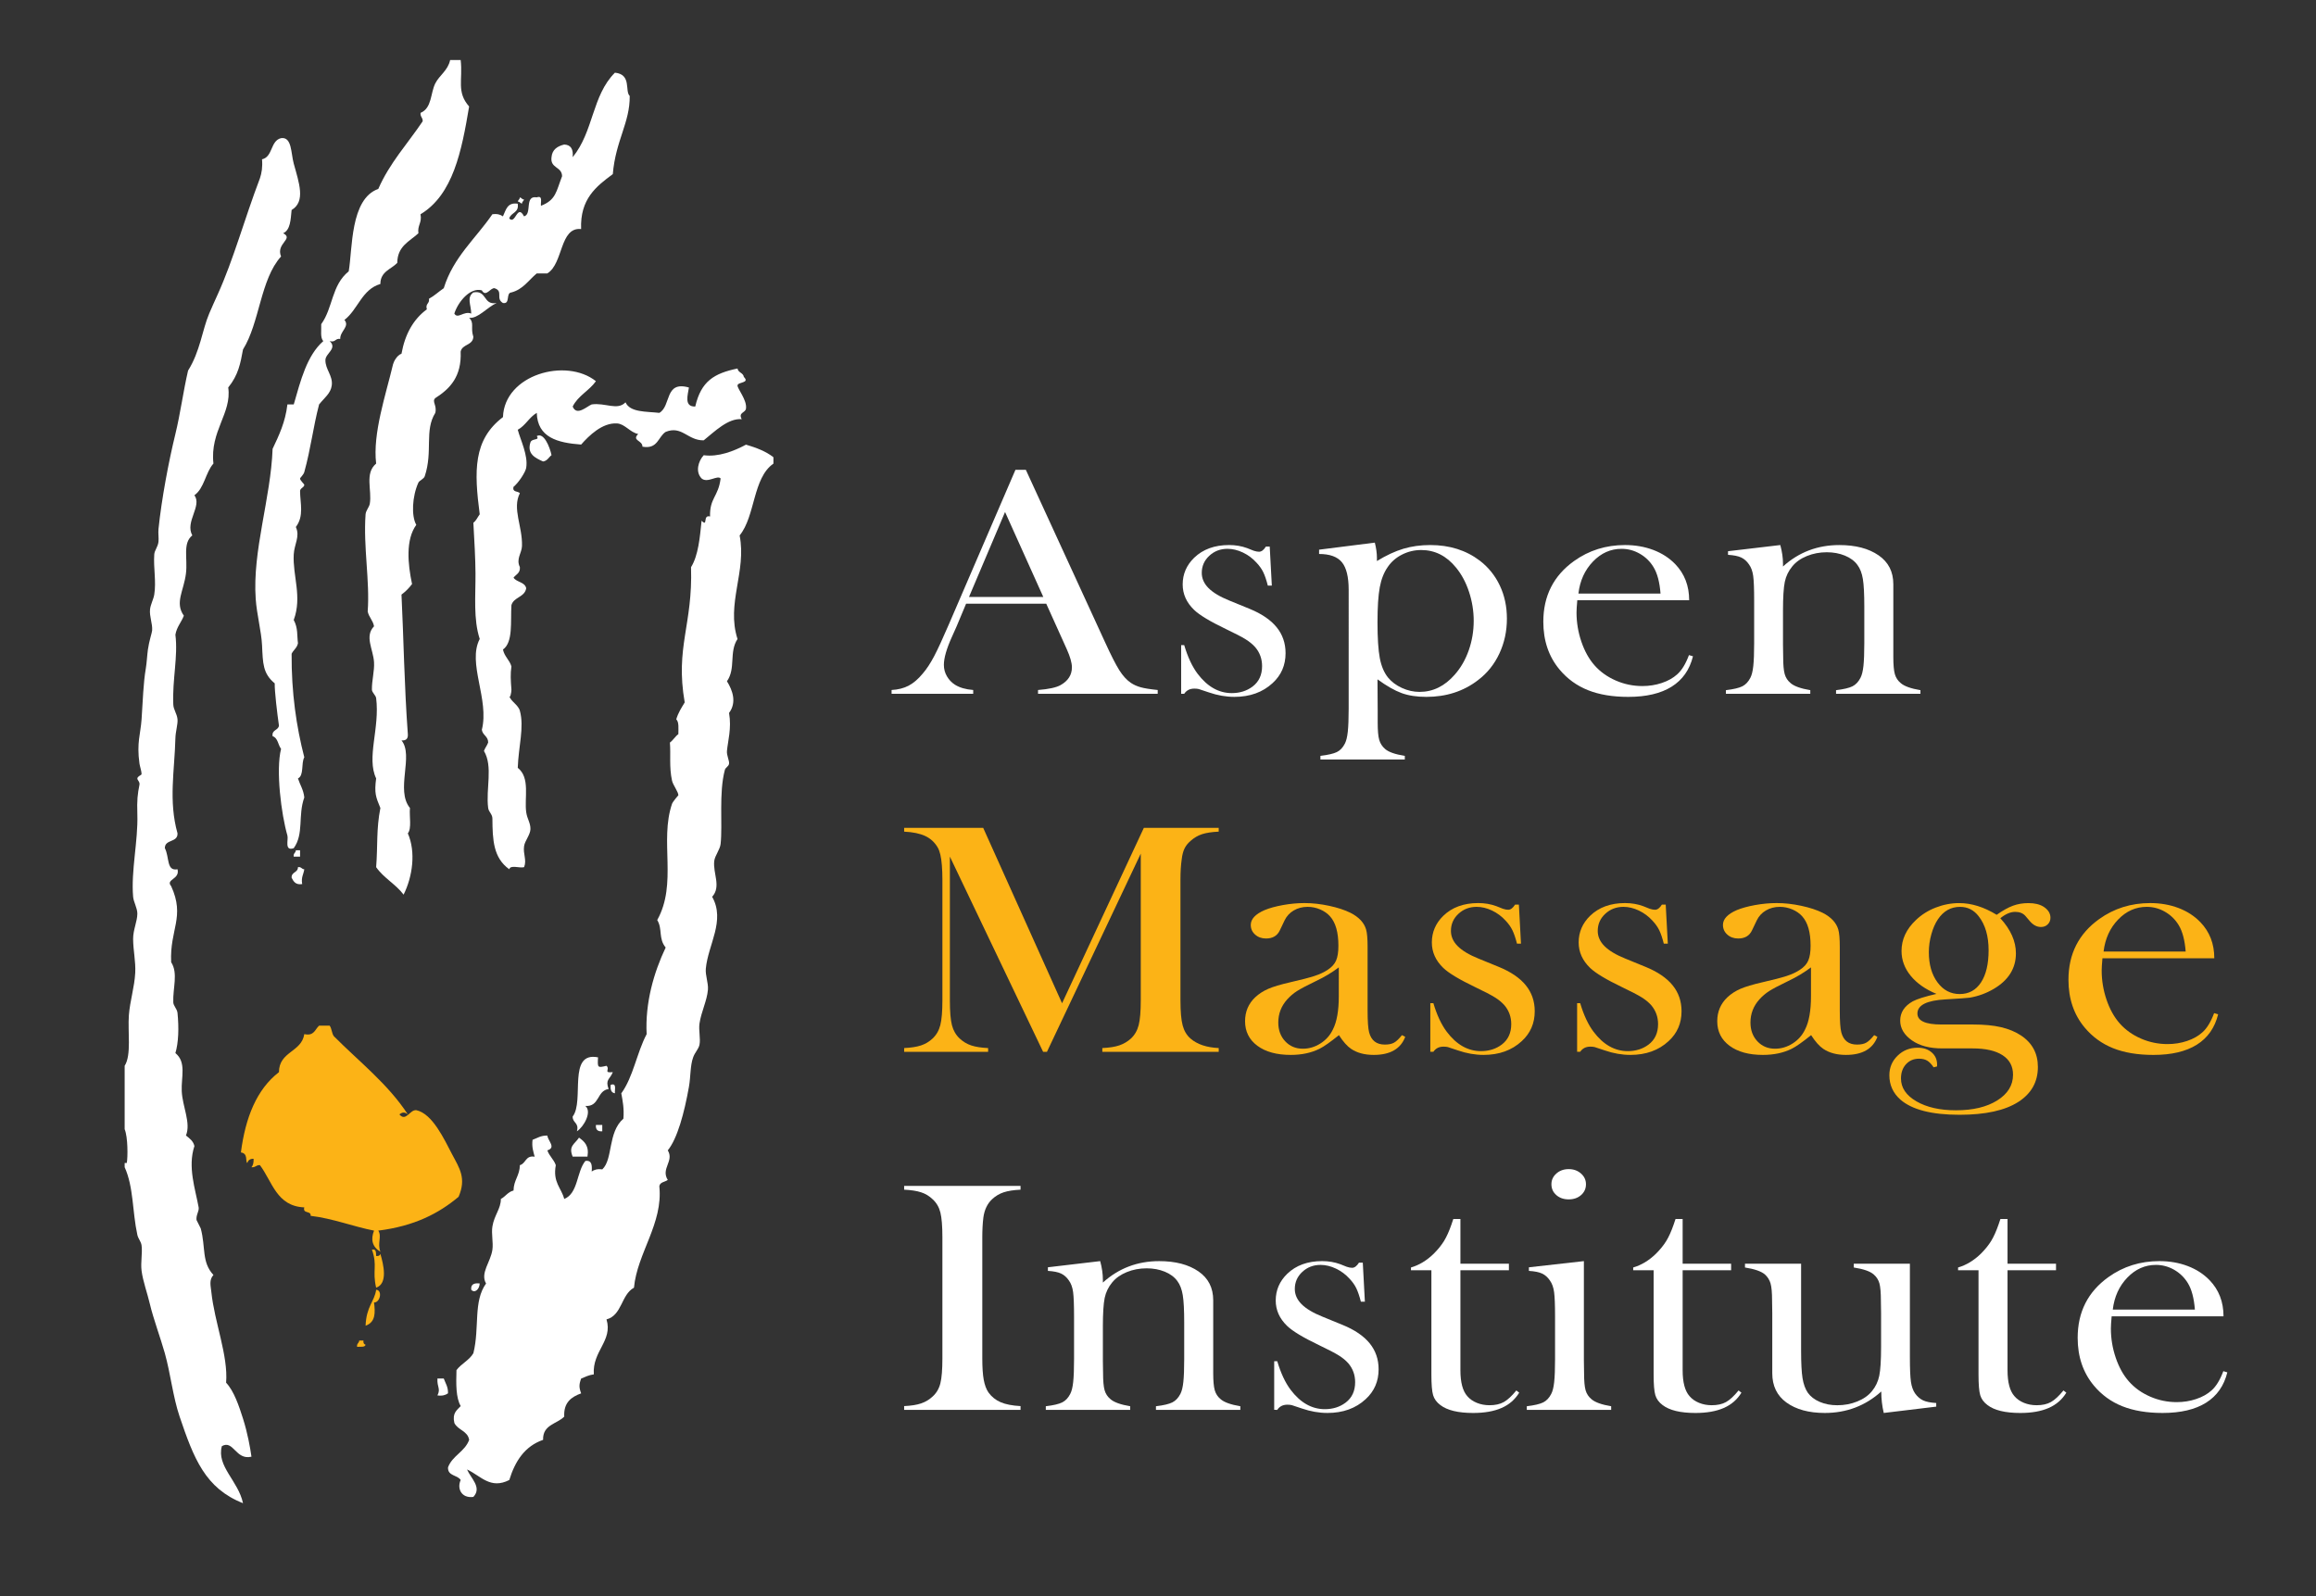 <?xml version="1.0" encoding="utf-8"?>
<!-- Generator: Adobe Illustrator 16.0.4, SVG Export Plug-In . SVG Version: 6.00 Build 0)  -->
<!DOCTYPE svg PUBLIC "-//W3C//DTD SVG 1.1//EN" "http://www.w3.org/Graphics/SVG/1.1/DTD/svg11.dtd">
<svg version="1.1" id="Layer_1" xmlns="http://www.w3.org/2000/svg" xmlns:xlink="http://www.w3.org/1999/xlink" x="0px" y="0px"
	 width="235px" height="162px" viewBox="24.071 25.643 235 162" enable-background="new 24.071 25.643 235 162"
	 xml:space="preserve">
<rect x="24.071" y="25.643" width="235" height="162" fill="#333333" stroke="none"/>
<g id="BKGD">
</g>
<g>
	<g id="TEXT_Outlines">
		<g>
			<path fill="#FCB316" d="M147.731,110.037c-0.703,0.034-1.267,0.12-1.691,0.258c-0.425,0.139-0.816,0.369-1.173,0.691
				c-0.272,0.234-0.476,0.492-0.61,0.774c-0.136,0.283-0.229,0.641-0.278,1.075c-0.086,0.577-0.129,1.259-0.129,2.047v12.271
				c0,1.145,0.074,1.994,0.223,2.548c0.147,0.555,0.412,1,0.795,1.333c0.677,0.587,1.632,0.91,2.864,0.965v0.382h-11.81V132
				c0.714-0.033,1.29-0.125,1.728-0.274c0.438-0.151,0.829-0.38,1.173-0.691c0.382-0.356,0.644-0.808,0.786-1.357
				c0.142-0.549,0.213-1.391,0.213-2.522v-14.887l-9.519,20.114h-0.388l-9.462-19.813v14.585c0,1.145,0.07,1.988,0.212,2.531
				c0.142,0.543,0.404,0.993,0.786,1.349c0.345,0.321,0.736,0.555,1.174,0.699c0.437,0.145,1.007,0.234,1.709,0.267v0.382h-8.52V132
				c0.702-0.033,1.272-0.122,1.709-0.267c0.438-0.144,0.829-0.377,1.174-0.699c0.381-0.356,0.643-0.808,0.785-1.357
				c0.142-0.549,0.213-1.391,0.213-2.522v-12.272c0-0.51-0.019-0.993-0.056-1.449c-0.062-0.821-0.204-1.42-0.425-1.798
				c-0.308-0.521-0.73-0.907-1.266-1.158c-0.536-0.249-1.248-0.396-2.134-0.44v-0.383h8.021l8.002,17.799l8.298-17.799h7.596
				V110.037L147.731,110.037z"/>
			<path fill="#FCB316" d="M166.327,130.688l0.329,0.175c-0.464,1.222-1.53,1.832-3.196,1.832c-0.919,0-1.682-0.203-2.289-0.61
				c-0.401-0.268-0.815-0.733-1.241-1.396c-0.867,0.698-1.52,1.159-1.959,1.378c-0.841,0.419-1.818,0.628-2.929,0.628
				c-1.423,0-2.551-0.308-3.386-0.925c-0.833-0.616-1.251-1.449-1.251-2.495c0-0.965,0.342-1.774,1.026-2.426
				c0.388-0.36,0.833-0.648,1.337-0.864c0.503-0.215,1.233-0.434,2.189-0.654c1.123-0.256,1.952-0.471,2.488-0.646
				c0.536-0.174,0.984-0.384,1.346-0.628c0.414-0.268,0.697-0.582,0.852-0.943c0.156-0.36,0.233-0.861,0.233-1.5
				c0-1.361-0.285-2.355-0.852-2.984c-0.259-0.291-0.592-0.523-0.998-0.698c-0.407-0.174-0.831-0.262-1.27-0.262
				c-0.529,0-1,0.123-1.413,0.366c-0.414,0.244-0.724,0.582-0.93,1.012l-0.484,1.013c-0.259,0.548-0.724,0.82-1.395,0.82
				c-0.439,0-0.808-0.13-1.104-0.393c-0.298-0.263-0.446-0.591-0.446-0.986c0-0.593,0.465-1.092,1.397-1.5
				c0.505-0.209,1.129-0.381,1.873-0.515c0.744-0.133,1.471-0.201,2.182-0.201c0.803,0,1.636,0.093,2.503,0.279
				c0.866,0.186,1.591,0.425,2.173,0.715c0.841,0.431,1.365,0.988,1.571,1.675c0.104,0.349,0.155,0.936,0.155,1.762v6.457
				c0,1.093,0.051,1.838,0.155,2.233c0.219,0.827,0.749,1.239,1.588,1.239c0.399,0,0.712-0.064,0.939-0.193
				C165.749,131.329,166.017,131.073,166.327,130.688z M159.916,123.813c-0.696,0.524-1.461,0.983-2.298,1.379
				c-0.939,0.453-1.59,0.796-1.95,1.028c-0.36,0.233-0.688,0.513-0.984,0.839c-0.606,0.674-0.908,1.459-0.908,2.355
				c0,0.768,0.235,1.403,0.705,1.902c0.47,0.5,1.066,0.75,1.786,0.75c0.631,0,1.227-0.176,1.786-0.532
				c0.561-0.355,0.982-0.829,1.265-1.423c0.399-0.778,0.599-1.907,0.599-3.385V123.813z"/>
			<path fill="#FCB316" d="M169.203,132.381v-4.938h0.309c0.361,1.211,0.811,2.175,1.353,2.896c0.992,1.315,2.151,1.972,3.478,1.972
				c0.811,0,1.513-0.22,2.106-0.663c0.644-0.489,0.965-1.18,0.965-2.077c0-0.732-0.231-1.373-0.695-1.92
				c-0.258-0.29-0.583-0.558-0.976-0.802c-0.393-0.244-1.054-0.586-1.981-1.029c-1.624-0.779-2.705-1.431-3.246-1.955
				c-0.773-0.744-1.159-1.605-1.159-2.583c0-1.046,0.388-1.948,1.163-2.704c0.891-0.861,2.072-1.292,3.544-1.292
				c0.658,0,1.272,0.105,1.84,0.314l0.659,0.262c0.206,0.069,0.388,0.104,0.542,0.104c0.245,0,0.477-0.174,0.697-0.523h0.387
				l0.213,3.962h-0.406c-0.142-0.56-0.293-1.007-0.455-1.344c-0.161-0.338-0.389-0.663-0.685-0.978
				c-0.399-0.442-0.864-0.788-1.391-1.039c-0.528-0.25-1.049-0.375-1.565-0.375c-0.721,0-1.335,0.235-1.844,0.707
				c-0.508,0.471-0.762,1.05-0.762,1.737c0,0.57,0.229,1.084,0.686,1.543c0.458,0.46,1.163,0.882,2.116,1.266l2.049,0.838
				c1.223,0.5,2.139,1.123,2.744,1.867s0.908,1.623,0.908,2.636c0,1.221-0.439,2.233-1.317,3.035
				c-1.007,0.932-2.299,1.396-3.874,1.396c-0.853,0-1.718-0.151-2.596-0.454c-0.568-0.198-0.91-0.311-1.026-0.34
				c-0.116-0.029-0.264-0.044-0.445-0.044c-0.452,0-0.794,0.174-1.027,0.523H169.203L169.203,132.381z"/>
			<path fill="#FCB316" d="M184.098,132.381v-4.938h0.311c0.36,1.211,0.811,2.175,1.353,2.896c0.991,1.315,2.151,1.972,3.478,1.972
				c0.812,0,1.514-0.22,2.106-0.663c0.645-0.489,0.966-1.18,0.966-2.077c0-0.732-0.232-1.373-0.694-1.92
				c-0.259-0.29-0.584-0.558-0.977-0.802c-0.394-0.244-1.053-0.586-1.98-1.029c-1.624-0.779-2.705-1.431-3.246-1.955
				c-0.772-0.744-1.16-1.605-1.16-2.583c0-1.046,0.387-1.948,1.162-2.704c0.891-0.861,2.073-1.292,3.545-1.292
				c0.658,0,1.272,0.105,1.84,0.314l0.658,0.262c0.207,0.069,0.388,0.104,0.542,0.104c0.246,0,0.479-0.174,0.698-0.523h0.388
				l0.213,3.962h-0.408c-0.141-0.56-0.292-1.007-0.453-1.344c-0.162-0.338-0.39-0.663-0.687-0.978
				c-0.399-0.442-0.863-0.788-1.391-1.039c-0.527-0.25-1.048-0.375-1.564-0.375c-0.721,0-1.336,0.235-1.845,0.707
				c-0.508,0.471-0.763,1.05-0.763,1.737c0,0.57,0.228,1.084,0.687,1.543c0.458,0.46,1.163,0.882,2.117,1.266l2.047,0.838
				c1.225,0.5,2.14,1.123,2.745,1.867c0.605,0.745,0.908,1.623,0.908,2.636c0,1.221-0.439,2.233-1.316,3.035
				c-1.007,0.932-2.299,1.396-3.875,1.396c-0.851,0-1.718-0.151-2.595-0.454c-0.569-0.198-0.911-0.311-1.026-0.34
				c-0.117-0.029-0.265-0.044-0.446-0.044c-0.453,0-0.794,0.174-1.026,0.523H184.098L184.098,132.381z"/>
			<path fill="#FCB316" d="M214.239,130.688l0.329,0.175c-0.464,1.222-1.53,1.832-3.196,1.832c-0.918,0-1.681-0.203-2.289-0.61
				c-0.401-0.268-0.815-0.733-1.241-1.396c-0.866,0.698-1.52,1.159-1.959,1.378c-0.841,0.419-1.817,0.628-2.93,0.628
				c-1.422,0-2.551-0.308-3.385-0.925c-0.834-0.616-1.251-1.449-1.251-2.495c0-0.965,0.343-1.774,1.027-2.426
				c0.387-0.36,0.832-0.648,1.336-0.864c0.503-0.215,1.233-0.434,2.189-0.654c1.124-0.256,1.953-0.471,2.489-0.646
				c0.535-0.174,0.984-0.384,1.346-0.628c0.413-0.268,0.697-0.582,0.851-0.943c0.156-0.36,0.233-0.861,0.233-1.5
				c0-1.361-0.283-2.355-0.852-2.984c-0.259-0.291-0.592-0.523-0.998-0.698c-0.407-0.174-0.83-0.262-1.27-0.262
				c-0.529,0-1,0.123-1.413,0.366c-0.415,0.244-0.724,0.582-0.931,1.012l-0.484,1.013c-0.259,0.548-0.724,0.82-1.395,0.82
				c-0.439,0-0.808-0.13-1.104-0.393c-0.298-0.263-0.445-0.591-0.445-0.986c0-0.593,0.465-1.092,1.397-1.5
				c0.504-0.209,1.129-0.381,1.872-0.515c0.744-0.133,1.472-0.201,2.183-0.201c0.802,0,1.636,0.093,2.502,0.279
				c0.867,0.186,1.591,0.425,2.173,0.715c0.84,0.431,1.365,0.988,1.571,1.675c0.104,0.349,0.156,0.936,0.156,1.762v6.457
				c0,1.093,0.051,1.838,0.155,2.233c0.219,0.827,0.748,1.239,1.588,1.239c0.399,0,0.712-0.064,0.939-0.193
				C213.661,131.329,213.929,131.073,214.239,130.688z M207.827,123.813c-0.695,0.524-1.461,0.983-2.297,1.379
				c-0.94,0.453-1.589,0.796-1.951,1.028c-0.36,0.233-0.688,0.513-0.984,0.839c-0.606,0.674-0.908,1.459-0.908,2.355
				c0,0.768,0.235,1.403,0.705,1.902c0.47,0.5,1.065,0.75,1.786,0.75c0.632,0,1.227-0.176,1.787-0.532
				c0.56-0.355,0.981-0.829,1.264-1.423c0.399-0.778,0.599-1.907,0.599-3.385V123.813L207.827,123.813z"/>
			<path fill="#FCB316" d="M220.62,133.865l-0.348,0.088c-0.22-0.326-0.439-0.553-0.659-0.681c-0.22-0.127-0.491-0.192-0.813-0.192
				c-0.542,0-0.984,0.186-1.327,0.559c-0.342,0.372-0.513,0.855-0.513,1.448c0,0.943,0.523,1.716,1.568,2.321
				c1.046,0.606,2.383,0.908,4.01,0.908c1.73,0,3.128-0.334,4.192-1.003c1.066-0.669,1.599-1.539,1.599-2.609
				c0-0.861-0.355-1.521-1.065-1.98c-0.711-0.459-1.724-0.689-3.042-0.689h-3.08c-1.265,0-2.286-0.268-3.061-0.805
				c-0.801-0.561-1.201-1.231-1.201-2.014c0-0.828,0.427-1.482,1.278-1.96c0.439-0.234,1.24-0.485,2.402-0.753
				c-1.123-0.464-1.994-1.077-2.615-1.837c-0.62-0.76-0.93-1.6-0.93-2.517c0-1.173,0.485-2.217,1.455-3.135
				c0.568-0.546,1.24-0.97,2.015-1.271c0.774-0.302,1.57-0.453,2.384-0.453c1.241,0,2.506,0.395,3.799,1.187
				c0.608-0.43,1.155-0.736,1.641-0.917c0.486-0.181,1.013-0.27,1.583-0.27c0.634,0,1.146,0.122,1.534,0.366
				c0.466,0.303,0.699,0.675,0.699,1.117c0,0.268-0.091,0.491-0.273,0.672c-0.184,0.181-0.411,0.27-0.685,0.27
				c-0.417,0-0.795-0.198-1.134-0.594l-0.444-0.523c-0.244-0.279-0.592-0.419-1.042-0.419c-0.477,0-0.979,0.216-1.507,0.646
				c1.053,1.151,1.581,2.338,1.581,3.56c0,1.524-0.751,2.729-2.252,3.612c-0.751,0.443-1.561,0.739-2.428,0.889
				c-0.259,0.036-1.081,0.095-2.466,0.175c-1.898,0.105-2.848,0.582-2.848,1.431c0,0.746,0.808,1.117,2.425,1.117h3.201
				c1.125,0,2.075,0.09,2.852,0.271c0.776,0.181,1.455,0.461,2.037,0.846c1.138,0.757,1.708,1.821,1.708,3.194
				c0,1.512-0.66,2.693-1.979,3.542c-1.357,0.872-3.35,1.309-5.974,1.309c-2.818,0-4.816-0.513-5.993-1.536
				c-0.749-0.663-1.125-1.489-1.125-2.478c0-0.779,0.278-1.439,0.833-1.98c0.555-0.541,1.233-0.812,2.035-0.812
				c0.581,0,1.056,0.157,1.422,0.472c0.368,0.313,0.553,0.727,0.553,1.238L220.62,133.865L220.62,133.865z M219.787,122.27
				c0,1.253,0.293,2.275,0.878,3.064c0.586,0.79,1.336,1.184,2.25,1.184c0.926,0,1.647-0.391,2.163-1.176
				c0.515-0.783,0.772-1.872,0.772-3.265c0-1.439-0.334-2.589-1.003-3.448c-0.49-0.639-1.12-0.958-1.893-0.958
				c-0.927,0-1.674,0.418-2.24,1.254c-0.282,0.418-0.508,0.928-0.675,1.533C219.871,121.062,219.787,121.666,219.787,122.27z"/>
			<path fill="#FCB316" d="M237.402,122.889c-0.051,0.57-0.077,0.983-0.077,1.239c0,1.012,0.164,2,0.492,2.967
				c0.328,0.966,0.776,1.769,1.342,2.408c0.579,0.652,1.296,1.164,2.151,1.535c0.856,0.373,1.754,0.559,2.694,0.559
				c0.695,0,1.354-0.105,1.978-0.314c0.624-0.21,1.142-0.5,1.554-0.873c0.464-0.407,0.862-1.058,1.197-1.954l0.407,0.123
				c-0.336,1.36-1.057,2.388-2.16,3.08c-1.104,0.692-2.573,1.038-4.407,1.038c-1.588,0-2.95-0.227-4.087-0.681
				c-1.136-0.454-2.098-1.151-2.886-2.094c-1.098-1.314-1.646-2.931-1.646-4.852c0-2.617,1.039-4.669,3.118-6.159
				c1.511-1.082,3.235-1.623,5.171-1.623c1.033,0,1.99,0.165,2.868,0.497c0.878,0.332,1.621,0.812,2.227,1.44
				c0.943,0.978,1.414,2.198,1.414,3.665H237.402L237.402,122.889z M245.848,122.208c-0.09-1.163-0.327-2.06-0.713-2.688
				c-0.348-0.57-0.81-1.021-1.39-1.353c-0.578-0.332-1.195-0.497-1.851-0.497c-1.105,0-2.073,0.431-2.902,1.291
				c-0.829,0.862-1.319,1.943-1.474,3.246H245.848L245.848,122.208z"/>
		</g>
		<g>
			<path fill="#FFFFFF" d="M141.54,96.048h-12.142v-0.383c1.096-0.088,1.86-0.255,2.292-0.5c0.763-0.433,1.146-1.033,1.146-1.798
				c0-0.455-0.173-1.066-0.517-1.832l-0.314-0.699l-1.774-3.93h-8.132l-0.961,2.298l-0.462,1.033
				c-0.555,1.221-0.832,2.181-0.832,2.88c0,0.411,0.101,0.793,0.305,1.148c0.203,0.355,0.477,0.644,0.822,0.866
				c0.481,0.299,1.096,0.477,1.849,0.533v0.383h-8.281v-0.383c0.653-0.033,1.226-0.178,1.719-0.433
				c0.493-0.256,0.973-0.666,1.441-1.233c0.394-0.455,0.779-1.041,1.155-1.756c0.376-0.717,0.872-1.791,1.488-3.222l6.765-15.701
				h1.053l8.04,17.5c0.604,1.321,1.084,2.265,1.441,2.831c0.357,0.566,0.745,0.994,1.165,1.282c0.295,0.2,0.633,0.353,1.016,0.458
				c0.382,0.106,0.955,0.197,1.719,0.275L141.54,96.048L141.54,96.048z M129.933,86.225l-3.881-8.625l-3.66,8.625H129.933
				L129.933,86.225z"/>
			<path fill="#FFFFFF" d="M143.92,96.048v-4.938h0.31c0.36,1.21,0.812,2.176,1.353,2.897c0.992,1.315,2.151,1.972,3.478,1.972
				c0.811,0,1.514-0.221,2.105-0.663c0.645-0.489,0.966-1.181,0.966-2.076c0-0.733-0.231-1.373-0.694-1.919
				c-0.259-0.291-0.584-0.559-0.977-0.803c-0.393-0.245-1.054-0.587-1.98-1.03c-1.625-0.779-2.706-1.431-3.247-1.954
				c-0.772-0.744-1.159-1.605-1.159-2.583c0-1.047,0.388-1.948,1.162-2.705c0.891-0.861,2.074-1.292,3.545-1.292
				c0.659,0,1.272,0.104,1.839,0.314l0.659,0.262c0.207,0.069,0.387,0.104,0.542,0.104c0.246,0,0.479-0.174,0.697-0.524h0.388
				l0.214,3.961h-0.407c-0.142-0.558-0.293-1.006-0.454-1.343s-0.39-0.663-0.686-0.977c-0.399-0.442-0.863-0.788-1.391-1.039
				c-0.528-0.25-1.048-0.375-1.565-0.375c-0.72,0-1.335,0.236-1.843,0.707c-0.509,0.472-0.764,1.05-0.764,1.736
				c0,0.57,0.229,1.085,0.686,1.544s1.163,0.881,2.116,1.265l2.048,0.838c1.224,0.5,2.139,1.123,2.745,1.867
				c0.605,0.745,0.908,1.623,0.908,2.635c0,1.222-0.439,2.234-1.317,3.037c-1.008,0.931-2.299,1.396-3.874,1.396
				c-0.853,0-1.718-0.151-2.595-0.454c-0.57-0.198-0.911-0.311-1.027-0.341c-0.116-0.029-0.264-0.043-0.445-0.043
				c-0.453,0-0.794,0.175-1.026,0.523L143.92,96.048L143.92,96.048z"/>
			<path fill="#FFFFFF" d="M163.843,94.583l0.02,3.204v1.201c0,0.79,0.05,1.367,0.154,1.732c0.104,0.366,0.303,0.676,0.601,0.932
				c0.361,0.313,1.026,0.545,1.996,0.696v0.367h-8.563v-0.367c0.775-0.093,1.33-0.221,1.666-0.384
				c0.335-0.163,0.607-0.447,0.813-0.854c0.142-0.268,0.243-0.674,0.3-1.22c0.058-0.547,0.088-1.326,0.088-2.336V85.505
				c0-1.314-0.229-2.25-0.688-2.807c-0.458-0.558-1.229-0.837-2.314-0.837v-0.437l5.655-0.715c0.142,0.558,0.213,1.07,0.213,1.536
				v0.332c0.954-0.582,1.85-0.998,2.688-1.248c0.837-0.25,1.747-0.375,2.728-0.375c1.959,0,3.635,0.529,5.028,1.588
				c0.877,0.674,1.553,1.518,2.031,2.53c0.478,1.013,0.715,2.129,0.715,3.351c0,1.269-0.254,2.449-0.765,3.542
				c-0.509,1.093-1.234,1.995-2.175,2.705c-1.47,1.128-3.217,1.692-5.241,1.692c-0.968,0-1.802-0.128-2.504-0.384
				C165.587,95.722,164.771,95.257,163.843,94.583z M163.843,88.789c0,1.605,0.077,2.815,0.232,3.63
				c0.154,0.814,0.43,1.471,0.829,1.972c0.36,0.443,0.833,0.797,1.417,1.064c0.585,0.268,1.18,0.401,1.785,0.401
				c1.363,0,2.553-0.581,3.57-1.745c0.617-0.698,1.093-1.523,1.427-2.478c0.334-0.954,0.502-1.949,0.502-2.984
				c0-1-0.158-1.98-0.474-2.94c-0.315-0.959-0.755-1.782-1.321-2.469c-0.963-1.187-2.142-1.78-3.531-1.78
				c-0.682,0-1.324,0.151-1.929,0.454s-1.087,0.715-1.447,1.239c-0.399,0.558-0.675,1.253-0.829,2.085
				C163.92,86.069,163.843,87.253,163.843,88.789z"/>
			<path fill="#FFFFFF" d="M184.116,86.555c-0.052,0.57-0.078,0.983-0.078,1.239c0,1.013,0.164,2.001,0.492,2.967
				c0.329,0.966,0.776,1.769,1.342,2.408c0.579,0.652,1.296,1.164,2.153,1.536c0.855,0.373,1.753,0.559,2.694,0.559
				c0.693,0,1.353-0.105,1.977-0.314c0.625-0.209,1.142-0.5,1.555-0.873c0.463-0.407,0.862-1.059,1.196-1.955l0.407,0.122
				c-0.336,1.361-1.056,2.388-2.159,3.08c-1.104,0.692-2.573,1.039-4.407,1.039c-1.589,0-2.95-0.227-4.087-0.681
				c-1.138-0.454-2.099-1.151-2.886-2.094c-1.098-1.314-1.646-2.931-1.646-4.851c0-2.617,1.039-4.671,3.118-6.16
				c1.51-1.082,3.235-1.623,5.171-1.623c1.033,0,1.988,0.166,2.867,0.497c0.879,0.332,1.621,0.812,2.229,1.439
				c0.942,0.978,1.414,2.199,1.414,3.665L184.116,86.555L184.116,86.555z M192.561,85.875c-0.089-1.163-0.328-2.059-0.714-2.687
				c-0.346-0.57-0.809-1.021-1.388-1.353c-0.579-0.331-1.196-0.497-1.852-0.497c-1.105,0-2.073,0.431-2.901,1.292
				c-0.829,0.861-1.321,1.943-1.475,3.246H192.561L192.561,85.875z"/>
			<path fill="#FFFFFF" d="M204.715,80.954c0.182,0.678,0.273,1.31,0.273,1.895v0.281c1.601-1.45,3.505-2.175,5.713-2.175
				c1.653,0,2.983,0.349,3.99,1.045c0.994,0.686,1.492,1.662,1.492,2.928v7.39c0,0.79,0.051,1.369,0.155,1.734
				c0.103,0.367,0.303,0.671,0.601,0.915c0.361,0.314,1.026,0.552,1.995,0.715v0.366h-8.562v-0.366
				c0.774-0.093,1.33-0.224,1.666-0.392c0.336-0.168,0.607-0.456,0.813-0.863c0.142-0.268,0.243-0.67,0.301-1.211
				c0.057-0.541,0.087-1.316,0.087-2.327v-3.695c0-1.266-0.048-2.196-0.145-2.789c-0.096-0.592-0.281-1.068-0.551-1.429
				c-0.296-0.406-0.721-0.723-1.275-0.95s-1.166-0.34-1.835-0.34c-0.722,0-1.395,0.128-2.02,0.383
				c-0.625,0.256-1.118,0.604-1.478,1.046c-0.387,0.465-0.642,0.99-0.764,1.577c-0.122,0.587-0.183,1.56-0.183,2.919v3.416
				l0.019,1.29c0,0.79,0.051,1.369,0.155,1.734c0.103,0.366,0.303,0.671,0.6,0.915c0.361,0.314,1.026,0.552,1.995,0.715v0.366
				h-8.561v-0.366c0.775-0.092,1.33-0.223,1.666-0.391c0.335-0.168,0.606-0.455,0.813-0.86c0.142-0.266,0.242-0.668,0.3-1.206
				c0.058-0.539,0.087-1.317,0.087-2.336v-4.288c0-1.192-0.031-2.028-0.097-2.509c-0.065-0.48-0.207-0.871-0.426-1.171
				c-0.22-0.324-0.483-0.558-0.794-0.703c-0.31-0.145-0.755-0.234-1.336-0.27v-0.367L204.715,80.954z"/>
			<path fill="#FFFFFF" d="M127.623,145.988v0.383c-0.702,0.034-1.272,0.123-1.709,0.267c-0.438,0.144-0.829,0.377-1.174,0.699
				c-0.48,0.445-0.776,1.061-0.887,1.848c-0.074,0.588-0.11,1.266-0.11,2.031v12.272c0,0.921,0.049,1.648,0.147,2.181
				c0.099,0.533,0.259,0.961,0.48,1.282c0.321,0.444,0.733,0.774,1.238,0.99c0.505,0.216,1.176,0.348,2.015,0.392v0.383h-11.81
				v-0.383c0.714-0.033,1.291-0.125,1.728-0.275c0.437-0.149,0.822-0.379,1.155-0.691c0.394-0.355,0.659-0.805,0.794-1.35
				c0.136-0.544,0.204-1.387,0.204-2.53v-12.271c0-1.143-0.068-1.986-0.204-2.53c-0.136-0.544-0.4-0.994-0.794-1.349
				c-0.333-0.322-0.721-0.556-1.165-0.699c-0.443-0.145-1.016-0.234-1.718-0.267v-0.383L127.623,145.988L127.623,145.988z"/>
			<path fill="#FFFFFF" d="M135.706,153.621c0.182,0.678,0.273,1.31,0.273,1.895v0.281c1.601-1.45,3.505-2.175,5.713-2.175
				c1.653,0,2.983,0.349,3.991,1.045c0.994,0.686,1.491,1.662,1.491,2.928v7.39c0,0.79,0.051,1.369,0.155,1.734
				c0.103,0.366,0.303,0.672,0.6,0.915c0.361,0.314,1.027,0.553,1.996,0.714v0.367h-8.561v-0.367
				c0.774-0.092,1.33-0.223,1.665-0.392c0.335-0.168,0.607-0.456,0.814-0.862c0.142-0.268,0.242-0.671,0.3-1.212
				c0.059-0.54,0.087-1.314,0.087-2.326v-3.695c0-1.267-0.048-2.196-0.146-2.788c-0.097-0.594-0.28-1.07-0.55-1.431
				c-0.297-0.406-0.722-0.723-1.275-0.949s-1.166-0.34-1.836-0.34c-0.721,0-1.395,0.127-2.019,0.383
				c-0.625,0.256-1.118,0.605-1.479,1.045c-0.387,0.465-0.642,0.991-0.764,1.578c-0.122,0.586-0.183,1.56-0.183,2.919v3.416
				l0.02,1.29c0,0.79,0.051,1.369,0.155,1.735c0.104,0.366,0.303,0.671,0.601,0.914c0.361,0.314,1.026,0.553,1.995,0.715v0.367
				h-8.561v-0.367c0.774-0.092,1.33-0.222,1.666-0.39c0.335-0.169,0.607-0.455,0.813-0.861c0.142-0.266,0.242-0.668,0.3-1.207
				c0.058-0.537,0.087-1.316,0.087-2.335v-4.289c0-1.192-0.033-2.029-0.097-2.508c-0.065-0.48-0.207-0.872-0.427-1.172
				c-0.219-0.323-0.484-0.558-0.794-0.704c-0.31-0.145-0.756-0.234-1.336-0.269v-0.366L135.706,153.621z"/>
			<path fill="#FFFFFF" d="M153.361,168.716v-4.939h0.31c0.361,1.21,0.812,2.176,1.353,2.896c0.992,1.316,2.151,1.972,3.479,1.972
				c0.811,0,1.513-0.221,2.105-0.664c0.645-0.488,0.966-1.179,0.966-2.075c0-0.733-0.231-1.373-0.695-1.92
				c-0.258-0.29-0.583-0.559-0.977-0.802c-0.392-0.245-1.053-0.587-1.98-1.03c-1.624-0.778-2.705-1.431-3.246-1.955
				c-0.773-0.744-1.16-1.605-1.16-2.582c0-1.048,0.388-1.949,1.163-2.705c0.891-0.861,2.073-1.292,3.545-1.292
				c0.658,0,1.271,0.104,1.84,0.314l0.66,0.262c0.205,0.069,0.386,0.104,0.542,0.104c0.245,0,0.477-0.175,0.697-0.523h0.388
				l0.212,3.961h-0.406c-0.143-0.558-0.294-1.005-0.455-1.344c-0.161-0.337-0.389-0.663-0.686-0.977
				c-0.399-0.442-0.863-0.788-1.391-1.038c-0.527-0.25-1.048-0.375-1.564-0.375c-0.721,0-1.336,0.236-1.845,0.707
				c-0.508,0.471-0.763,1.049-0.763,1.737c0,0.569,0.229,1.084,0.687,1.544c0.457,0.46,1.162,0.881,2.116,1.265l2.048,0.838
				c1.224,0.5,2.139,1.123,2.744,1.867c0.606,0.746,0.908,1.623,0.908,2.635c0,1.222-0.438,2.233-1.317,3.036
				c-1.006,0.931-2.299,1.396-3.874,1.396c-0.852,0-1.718-0.152-2.596-0.454c-0.568-0.198-0.911-0.312-1.026-0.341
				c-0.117-0.028-0.265-0.044-0.445-0.044c-0.452,0-0.795,0.174-1.027,0.524H153.361L153.361,168.716z"/>
			<path fill="#FFFFFF" d="M172.256,153.883h4.92v0.664h-4.92v10.156c0,1.22,0.232,2.093,0.695,2.617
				c0.245,0.291,0.567,0.518,0.965,0.681c0.399,0.164,0.831,0.244,1.294,0.244c0.579,0,1.062-0.106,1.448-0.322
				s0.811-0.609,1.275-1.178l0.289,0.227c-0.426,0.697-1.023,1.216-1.792,1.552c-0.769,0.337-1.727,0.507-2.876,0.507
				c-1.524,0-2.634-0.268-3.332-0.803c-0.375-0.279-0.62-0.613-0.736-1.003c-0.116-0.391-0.174-1.09-0.174-2.104v-10.574h-2.073
				v-0.28c0.84-0.244,1.615-0.715,2.327-1.413c0.428-0.43,0.772-0.858,1.033-1.283c0.26-0.424,0.507-0.975,0.742-1.648l0.195-0.575
				h0.721V153.883z"/>
			<path fill="#FFFFFF" d="M179.205,154.249l5.579-0.628v10.051l0.02,1.321c0,0.789,0.05,1.364,0.154,1.73
				c0.104,0.364,0.303,0.669,0.602,0.912c0.36,0.314,1.025,0.551,1.994,0.713v0.366h-8.561v-0.366
				c0.774-0.093,1.33-0.223,1.666-0.39c0.335-0.169,0.607-0.455,0.813-0.86c0.142-0.267,0.242-0.669,0.3-1.207
				c0.058-0.538,0.088-1.317,0.088-2.335v-4.289c0-1.192-0.032-2.029-0.098-2.508c-0.065-0.481-0.207-0.872-0.426-1.173
				c-0.219-0.324-0.483-0.559-0.793-0.704s-0.755-0.234-1.337-0.269L179.205,154.249L179.205,154.249z M183.244,147.356
				c-0.507,0-0.925-0.146-1.256-0.436c-0.332-0.29-0.497-0.657-0.497-1.1c0-0.43,0.168-0.794,0.505-1.09
				c0.338-0.298,0.754-0.445,1.248-0.445c0.493,0,0.908,0.147,1.246,0.445c0.338,0.296,0.507,0.661,0.507,1.09
				c0,0.442-0.166,0.809-0.497,1.1C184.169,147.21,183.75,147.356,183.244,147.356z"/>
			<path fill="#FFFFFF" d="M194.806,153.883h4.919v0.664h-4.919v10.156c0,1.22,0.231,2.093,0.696,2.617
				c0.244,0.291,0.565,0.518,0.964,0.681c0.399,0.164,0.831,0.244,1.293,0.244c0.58,0,1.062-0.106,1.449-0.322
				c0.386-0.215,0.811-0.609,1.274-1.178l0.289,0.227c-0.425,0.697-1.022,1.216-1.791,1.552c-0.769,0.338-1.727,0.507-2.876,0.507
				c-1.525,0-2.635-0.268-3.332-0.803c-0.375-0.279-0.62-0.613-0.736-1.003c-0.117-0.391-0.174-1.09-0.174-2.104v-10.574h-2.073
				v-0.28c0.839-0.244,1.614-0.715,2.327-1.413c0.429-0.43,0.772-0.858,1.033-1.283c0.26-0.424,0.508-0.975,0.741-1.648l0.195-0.575
				h0.721V153.883L194.806,153.883z"/>
			<path fill="#FFFFFF" d="M215.212,169.03c-0.169-0.708-0.252-1.435-0.252-2.178c-1.614,1.452-3.526,2.178-5.734,2.178
				c-1.614,0-2.911-0.354-3.893-1.063c-0.956-0.697-1.433-1.685-1.433-2.963v-6.065l-0.02-1.325c0-0.79-0.051-1.365-0.154-1.725
				c-0.104-0.359-0.297-0.667-0.581-0.923c-0.375-0.314-1.045-0.546-2.014-0.697v-0.384h5.694v8.848
				c0,1.245,0.048,2.167,0.145,2.765c0.097,0.6,0.274,1.091,0.532,1.475c0.283,0.396,0.689,0.708,1.217,0.934
				c0.527,0.227,1.121,0.34,1.778,0.34c0.721,0,1.397-0.126,2.028-0.383c0.631-0.254,1.128-0.603,1.488-1.045
				c0.373-0.453,0.622-0.976,0.744-1.568c0.122-0.592,0.184-1.569,0.184-2.929v-3.416l-0.02-1.291c0-0.789-0.049-1.365-0.146-1.725
				c-0.097-0.36-0.294-0.668-0.591-0.924c-0.362-0.314-1.033-0.546-2.014-0.698v-0.383h5.694v9.463c0,1.197,0.035,2.037,0.106,2.52
				c0.071,0.482,0.21,0.874,0.417,1.175c0.233,0.327,0.504,0.562,0.814,0.708s0.755,0.234,1.336,0.269v0.367L215.212,169.03z"/>
			<path fill="#FFFFFF" d="M227.772,153.883h4.919v0.664h-4.919v10.156c0,1.22,0.231,2.093,0.695,2.617
				c0.244,0.291,0.566,0.518,0.964,0.681c0.399,0.164,0.831,0.244,1.294,0.244c0.579,0,1.062-0.106,1.448-0.322
				c0.386-0.215,0.811-0.609,1.274-1.178l0.29,0.227c-0.426,0.697-1.023,1.216-1.792,1.552c-0.768,0.337-1.727,0.507-2.876,0.507
				c-1.525,0-2.635-0.268-3.332-0.803c-0.375-0.279-0.62-0.613-0.736-1.003c-0.117-0.391-0.174-1.09-0.174-2.104v-10.574h-2.074
				v-0.28c0.839-0.244,1.615-0.715,2.327-1.413c0.429-0.43,0.772-0.858,1.033-1.283c0.26-0.424,0.507-0.975,0.742-1.648l0.195-0.575
				h0.722V153.883L227.772,153.883z"/>
			<path fill="#FFFFFF" d="M238.336,159.223c-0.052,0.57-0.077,0.983-0.077,1.239c0,1.012,0.164,2.001,0.492,2.966
				c0.328,0.967,0.775,1.77,1.341,2.408c0.579,0.653,1.296,1.164,2.152,1.536c0.856,0.373,1.753,0.559,2.694,0.559
				c0.694,0,1.354-0.105,1.978-0.315c0.625-0.209,1.142-0.499,1.555-0.872c0.463-0.407,0.862-1.059,1.197-1.955l0.406,0.121
				c-0.336,1.362-1.056,2.389-2.159,3.081c-1.104,0.691-2.574,1.039-4.408,1.039c-1.588,0-2.951-0.228-4.087-0.681
				c-1.137-0.453-2.099-1.151-2.886-2.094c-1.097-1.314-1.646-2.93-1.646-4.85c0-2.618,1.039-4.67,3.119-6.161
				c1.51-1.082,3.234-1.623,5.171-1.623c1.033,0,1.988,0.165,2.867,0.497c0.878,0.332,1.62,0.811,2.228,1.439
				c0.943,0.977,1.414,2.199,1.414,3.665L238.336,159.223L238.336,159.223z M246.782,158.542c-0.089-1.163-0.328-2.059-0.713-2.688
				c-0.347-0.569-0.81-1.02-1.389-1.353c-0.578-0.331-1.196-0.496-1.852-0.496c-1.104,0-2.072,0.43-2.901,1.291
				c-0.829,0.861-1.321,1.943-1.476,3.246H246.782L246.782,158.542z"/>
		</g>
	</g>
	<g id="HAND">
		<g>
			<path fill="#FFFFFF" d="M70.814,31.732c0.235,2.018-0.449,3.236,0.858,4.718c-0.758,4.532-1.63,8.948-4.932,10.936
				c0.168,0.883-0.329,1.1-0.214,1.93c-0.895,0.82-2.133,1.298-2.144,3.002c-0.626,0.661-1.71,0.863-1.716,2.144
				c-1.882,0.547-2.27,2.591-3.645,3.646c0.566,0.674-0.454,1.134-0.429,1.93c-0.517-0.088-0.466,0.391-1.072,0.214
				c0.814,0.765-0.419,1.235-0.43,1.93c-0.013,0.962,0.775,1.583,0.644,2.574c-0.108,0.816-0.741,1.244-1.286,1.929
				c-0.606,2.312-0.832,4.443-1.501,6.862c-0.075,0.27-0.419,0.581-0.429,0.643c-0.027,0.183,0.428,0.578,0.429,0.644
				c0.004,0.28-0.431,0.338-0.429,0.643c0.007,1.247,0.425,2.522-0.429,3.646c0.446,0.958-0.157,1.726-0.214,2.788
				c-0.116,2.164,0.872,4.29,0,6.647c0.452,0.843,0.32,1.579,0.429,2.358c-0.091,0.48-0.46,0.683-0.644,1.072
				c-0.023,3.955,0.481,7.381,1.287,10.507c-0.338,0.592-0.009,1.849-0.643,2.144c0.208,0.649,0.566,1.149,0.643,1.93
				c-0.665,1.847-0.019,3.689-1.072,5.147c-0.977,0.332-0.52-0.86-0.643-1.287c-0.622-2.155-1.19-6.627-0.643-8.791
				c-0.311-0.404-0.315-1.114-0.858-1.287c-0.102-0.673,0.577-0.566,0.644-1.072c-0.184-1.289-0.448-3.498-0.429-4.289
				c-1.22-1.011-1.198-2.053-1.286-3.86c-0.069-1.428-0.53-3.101-0.644-4.717c-0.342-4.898,1.527-10.171,1.715-15.224
				c0.644-1.358,1.294-2.709,1.501-4.503c0.215,0,0.429,0,0.644,0c0.704-2.441,1.329-4.961,3.002-6.433
				c-0.332-0.312-0.188-1.098-0.214-1.715c1.207-1.667,1.036-3.951,2.788-5.36c0.396-2.235,0.134-7.355,3.002-8.363
				c1.15-2.638,2.98-4.596,4.503-6.862c0.028-0.384-0.262-0.452-0.214-0.857c1.171-0.49,0.99-2.003,1.501-3.002
				c0.421-0.824,1.274-1.294,1.501-2.359C70.1,31.732,70.457,31.732,70.814,31.732z"/>
			<path fill="#FFFFFF" d="M70.171,57.464c0.342,0.602,0.965-0.301,1.715,0c-0.021-0.919-0.486-1.627,0.214-2.144
				c1.412-0.269,0.963,1.324,2.358,1.072c-0.968,0.445-1.917,1.623-2.787,1.501c0.558,0.544,0.12,0.972,0.429,1.93
				c-0.041,0.888-1.132,0.726-1.287,1.5c0.109,2.54-1.088,3.771-2.573,4.718c-0.378,0.359,0.19,0.718,0,1.5
				c-1.129,1.806-0.222,3.887-1.072,6.434c-0.093,0.278-0.549,0.437-0.644,0.643c-0.632,1.392-0.73,3.384-0.214,4.289
				c-1.09,1.495-0.867,3.962-0.429,6.004c-0.305,0.41-0.662,0.768-1.072,1.072c0.211,4.237,0.283,9.261,0.643,14.152
				c0.039,0.468-0.175,0.682-0.643,0.643c1.272,1.552-0.633,5.031,0.858,6.862c-0.079,0.85,0.197,2.054-0.214,2.573
				c0.832,1.903,0.477,4.395-0.429,6.218c-0.798-1.061-2.026-1.689-2.787-2.788c0.174-2.205,0.002-3.82,0.429-6.003
				c-0.465-1.124-0.627-1.505-0.429-3.002c-1.006-2.124,0.388-5.068,0-8.148c-0.037-0.29-0.424-0.568-0.429-0.858
				c-0.017-0.927,0.269-1.909,0.214-2.788c-0.082-1.325-0.986-2.619,0-3.646c-0.109-0.605-0.519-0.911-0.643-1.5
				c0.232-3.096-0.456-6.552-0.215-9.864c0.028-0.377,0.371-0.729,0.429-1.072c0.234-1.396-0.546-3.076,0.644-4.074
				c-0.365-3.059,0.979-6.974,1.715-10.078c0.058-0.244,0.389-0.912,0.857-1.072c0.359-2,1.214-3.503,2.573-4.503
				c-0.177-0.607,0.302-0.556,0.214-1.073c0.556-0.302,0.99-0.725,1.501-1.072c0.976-3.169,3.25-5.042,4.932-7.504
				c0.497-0.068,0.823,0.034,1.072,0.214c0.305-0.624,0.414-1.444,1.5-1.286c0.159,0.944-0.694,0.878-0.858,1.5
				c0.638,0.679,0.801-1.551,1.501-0.214c0.853-0.219,0.001-2.143,1.287-1.93c0.645-0.216,0.38,0.478,0.428,0.858
				c1.532-0.6,1.538-1.437,2.144-3.002c-0.01-0.991-1.222-0.78-1.072-1.93c0.071-0.787,0.601-1.115,1.287-1.286
				c0.687,0.028,0.943,0.486,0.858,1.286c2.142-2.616,1.95-6.245,4.289-8.577c1.718,0.169,0.982,1.882,1.5,2.359
				c0.037,2.705-1.431,4.52-1.715,7.934c-1.686,1.245-3.334,2.527-3.216,5.575c-2.195-0.225-1.79,3.514-3.431,4.503
				c-0.357,0-0.715,0-1.072,0c-0.823,0.679-1.382,1.621-2.573,1.93c-0.593,0.051-0.077,1.209-0.857,1.072
				c-0.778-0.451,0.079-1.209-0.858-1.501c-0.431-0.048-0.868,0.957-1.286,0.214C71.778,54.787,70.551,56.268,70.171,57.464z"/>
			<path fill="#FFFFFF" d="M76.818,45.67c0.174,0.041,0.214,0.215,0.429,0.214c-0.041,0.174-0.215,0.214-0.214,0.429
				c-0.174-0.041-0.214-0.215-0.429-0.215C76.645,45.925,76.819,45.885,76.818,45.67z"/>
			<path fill="#FFFFFF" d="M84.538,64.326c-0.677,0.966-1.817,1.471-2.358,2.573c0.403,1.007,1.431-0.012,1.93-0.215
				c1.38-0.198,2.608,0.653,3.431-0.214c0.464,1.037,2.083,0.919,3.431,1.072c1.227-0.698,0.5-3.291,3.002-2.573
				c-0.108,0.748-0.522,1.962,0.643,1.93c0.591-2.57,1.909-3.365,4.289-3.86c0.063,0.438,0.58,0.42,0.643,0.857
				c0.643,0.641-0.61,0.489-0.643,0.858c-0.03,0.337,0.987,1.478,0.858,2.358c-0.065,0.447-0.812,0.373-0.429,1.072
				c-1.376-0.132-2.789,1.284-3.86,2.144c-1.645,0.024-2.202-1.527-3.859-0.857c-0.782,0.504-0.789,1.784-2.358,1.501
				c0.022-0.65-1.117-0.603-0.429-1.287c-0.831-0.158-1.346-1.021-2.145-1.072c-1.501-0.096-2.863,1.253-3.645,2.144
				c-2.396-0.176-4.431-0.715-4.503-3.216c-0.772,0.443-1.142,1.289-1.93,1.715c0.286,1.066,1.063,2.587,0.858,3.86
				c-0.067,0.414-0.728,1.469-1.286,1.93c-0.148,0.577,0.443,0.414,0.643,0.644c-0.797,1.575,0.274,3.359,0.215,5.36
				c-0.021,0.724-0.625,1.306-0.215,2.144c0.054,0.625-0.404,0.74-0.643,1.072c0.312,0.474,1.148,0.425,1.286,1.072
				c-0.149,0.923-1.263,0.881-1.5,1.715c-0.106,1.682,0.189,3.763-0.857,4.503c0.141,0.716,0.666,1.048,0.857,1.715
				c-0.111,0.773-0.078,1.352,0,2.359c0.016,0.209-0.139,0.959-0.215,0.643c0.128,0.534,0.902,0.886,1.072,1.501
				c0.46,1.665-0.142,3.613-0.214,5.79c1.289,1.003,0.652,3.066,0.858,4.503c0.101,0.7,0.444,1.087,0.428,1.716
				c-0.013,0.568-0.562,1.179-0.643,1.715c-0.123,0.813,0.293,1.41,0,2.145c-0.444,0.127-1.409-0.265-1.501,0.215
				c-1.624-1.154-1.701-2.979-1.715-5.147c-0.003-0.453-0.376-0.666-0.429-1.072c-0.254-1.943,0.512-4.207-0.429-5.79
				c0.112-0.317,0.317-0.541,0.429-0.858c-0.003-0.64-0.558-0.729-0.643-1.287c0.782-3.103-1.498-6.761-0.215-9.22
				c-0.652-2-0.417-4.332-0.429-6.647c-0.007-1.457-0.114-3.37-0.215-5.146c0.291-0.211,0.429-0.572,0.644-0.857
				c-0.572-4.382-0.675-7.563,2.359-9.864C75.254,63.663,81.498,61.905,84.538,64.326z"/>
			<path fill="#FFFFFF" d="M78.534,69.901c0.718-0.424,1.323,1.101,1.5,1.93c-0.286,0.214-0.42,0.579-0.857,0.643
				c-0.819-0.363-1.646-0.771-1.287-1.93C78.031,70.091,78.882,70.368,78.534,69.901z"/>
			<path fill="#FFFFFF" d="M102.55,72.045c0,0.214,0,0.429,0,0.644c-2.11,1.463-1.823,5.324-3.431,7.291
				c0.724,3.656-1.372,6.907-0.214,10.507c-0.88,1.346-0.151,2.984-1.072,4.289c0.59,0.947,1.003,2.155,0.214,3.216
				c0.273,1.574-0.126,2.866-0.214,3.86c-0.04,0.449,0.256,0.984,0.214,1.286c-0.042,0.306-0.355,0.363-0.429,0.644
				c-0.621,2.348-0.213,5.508-0.428,7.505c-0.062,0.571-0.577,1.185-0.644,1.716c-0.158,1.247,0.733,2.601-0.214,3.646
				c1.363,2.423-0.416,4.852-0.643,7.291c-0.064,0.686,0.273,1.456,0.214,2.145c-0.097,1.134-0.68,2.222-0.857,3.43
				c-0.1,0.678,0.125,1.535,0,2.145c-0.095,0.465-0.45,0.743-0.644,1.286c-0.311,0.872-0.238,1.926-0.429,3.002
				c-0.466,2.628-1.171,5.243-2.144,6.434c0.669,1.095-0.728,1.847,0,3.001c-0.285,0.216-0.798,0.204-0.857,0.644
				c0.398,3.776-2.25,6.786-2.573,10.292c-1.304,0.698-1.202,2.801-2.788,3.217c0.665,2.173-1.454,3.206-1.286,5.576
				c-0.501,0.07-0.886,0.257-1.287,0.429c-0.224,0.608-0.224,0.894,0,1.501c-0.995,0.362-1.791,0.924-1.715,2.358
				c-0.741,0.761-2.198,0.805-2.145,2.359c-1.86,0.642-2.841,2.161-3.431,4.075c-1.914,0.974-2.878-0.409-4.288-1.072
				c0.38,0.9,1.546,1.825,0.643,2.788c-1.231,0.161-1.677-0.876-1.286-1.715c-0.327-0.532-1.332-0.383-1.286-1.287
				c0.447-1.197,1.708-1.58,2.145-2.788c-0.149-0.922-1.157-0.987-1.501-1.716c-0.236-1.022,0.274-1.298,0.643-1.714
				c-0.496-0.862-0.469-2.248-0.429-3.646c0.488-0.655,1.293-0.994,1.715-1.715c0.649-2.612-0.033-5.24,1.287-7.076
				c-0.617-1.057,0.47-2.18,0.644-3.431c0.102-0.741-0.121-1.622,0-2.359c0.187-1.148,0.87-1.816,0.857-2.788
				c0.471-0.244,0.712-0.717,1.287-0.857c0.013-1.059,0.629-1.515,0.643-2.574c0.623-0.163,0.556-1.016,1.501-0.858
				c-0.13-0.513-0.309-0.978-0.214-1.715c0.477-0.167,0.836-0.451,1.501-0.429c0.058,0.543,0.92,1.216,0,1.501
				c0.2,0.586,0.658,0.915,0.857,1.501c-0.323,1.753,0.563,2.296,0.857,3.431c1.427-0.574,1.242-2.76,2.144-3.859
				c0.67-0.099,0.686,0.458,0.643,1.072c0.249-0.18,0.575-0.282,1.072-0.214c1.109-1.032,0.538-3.759,2.144-5.147
				c0.084-1.014-0.069-1.79-0.214-2.572c1.21-1.649,1.58-4.139,2.573-6.005c-0.165-3.174,0.727-6.256,1.93-8.791
				c-0.76-0.924-0.298-1.884-0.857-2.788c2.066-3.712,0.221-8.019,1.501-11.793c0.071-0.21,0.644-0.884,0.643-0.858
				c0.018-0.342-0.542-1.037-0.643-1.5c-0.303-1.393-0.115-2.656-0.214-3.86c0.33-0.242,0.527-0.616,0.858-0.857
				c-0.002-0.569,0.081-1.225-0.214-1.501c0.194-0.664,0.534-1.181,0.857-1.715c-0.975-5.633,0.83-7.84,0.643-13.724
				c0.736-1.194,0.892-2.968,1.072-4.717c0.677,0.697,0.08-0.64,0.858-0.429c-0.048-1.9,0.84-1.987,1.072-3.86
				c-0.324-0.372-1.333,0.512-1.93,0c-0.659-0.676-0.33-1.766,0.214-2.358c1.475,0.204,3.069-0.412,4.289-1.072
				C100.808,71.072,101.793,71.444,102.55,72.045z"/>
			<path fill="#FFFFFF" d="M54.089,111.93c0.144,0,0.286,0,0.429,0c0,0.213,0,0.429,0,0.642c-0.214,0-0.429,0-0.643,0
				C53.814,112.227,54.078,112.203,54.089,111.93z"/>
			<path fill="#FFFFFF" d="M54.304,113.644c0.346-0.06,0.369,0.204,0.643,0.215c-0.068,0.503-0.339,0.805-0.214,1.501
				c-0.673,0.102-0.876-0.267-1.072-0.644C53.626,114.11,54.304,114.217,54.304,113.644z"/>
			<path fill="#FFFFFF" d="M84.752,132.943c-0.058,1.068-0.053,1.073,0.857,0.857c0.406,0.376-0.374,0.746,0.643,0.644
				c-0.302,0.767-0.782,0.716-0.429,1.715c-1.205,0.154-0.897,1.819-2.358,1.716c0.702,0.582-0.145,2.114-0.857,2.573
				c0.246-0.889-0.451-0.835-0.429-1.501C83.405,137.369,81.608,132.322,84.752,132.943z"/>
			<path fill="#FFFFFF" d="M86.039,135.73c0.645-0.216,0.38,0.477,0.429,0.858C86.091,136.537,85.979,136.219,86.039,135.73z"/>
			<path fill="#FFFFFF" d="M84.538,139.805c0.214,0,0.429,0,0.644,0c0,0.214,0,0.429,0,0.644
				C84.713,140.487,84.499,140.272,84.538,139.805z"/>
			<path fill="#FFFFFF" d="M82.823,141.091c0.542,0.387,1.042,0.816,0.857,1.929c-0.5,0-1,0-1.5,0
				C81.731,141.934,82.368,141.769,82.823,141.091z"/>
			<path fill="#FFFFFF" d="M72.744,155.887c-0.014,0.577-0.49,1.031-0.857,0.644C71.822,155.965,72.184,155.827,72.744,155.887z"/>
			<path fill="#FFFFFF" d="M68.456,165.536c0.214,0,0.429,0,0.644,0c0.167,0.477,0.45,0.836,0.429,1.501
				c-0.249,0.18-0.575,0.282-1.072,0.213C68.805,166.548,68.407,166.433,68.456,165.536z"/>
			<path fill="#FFFFFF" d="M36.72,140.233c0-2.145,0-4.289,0-6.433c0.706-1.095,0.299-3.461,0.429-5.146
				c0.111-1.438,0.568-2.832,0.644-4.289c0.06-1.157-0.208-2.266-0.214-3.432c-0.006-0.933,0.426-1.786,0.429-2.573
				c0.002-0.554-0.384-1.188-0.429-1.715c-0.225-2.622,0.515-5.684,0.429-8.362c-0.048-1.47,0.024-2.052,0.214-3.002
				c0.061-0.302-0.232-0.477-0.214-0.644c0.023-0.222,0.425-0.341,0.429-0.429c0.01-0.266-0.179-0.815-0.214-1.072
				c-0.299-2.15,0.113-3,0.214-4.503c0.129-1.903,0.176-3.673,0.429-5.146c0.094-0.549,0.138-1.382,0.214-1.93
				c0.12-0.859,0.413-1.709,0.429-1.93c0.051-0.708-0.287-1.418-0.214-2.144c0.047-0.478,0.353-1.028,0.429-1.501
				c0.215-1.334-0.093-2.687,0-4.074c0.028-0.425,0.366-0.748,0.429-1.287c0.042-0.368-0.042-0.877,0-1.287
				c0.315-3.063,1.033-6.856,1.715-9.649c0.51-2.09,0.791-4.297,1.286-6.433c1.233-1.96,1.44-4.14,2.145-5.79
				c0.285-0.668,0.587-1.335,0.857-1.93c1.611-3.549,2.689-7.58,4.289-11.793c0.18-0.535,0.281-1.148,0.214-1.93
				c1.114-0.244,0.833-1.884,1.93-2.145c1.11-0.166,0.997,1.516,1.286,2.573c0.536,1.956,1.235,3.859-0.214,4.717
				c-0.098,0.974-0.117,2.027-0.857,2.359c1.116,0.576-0.76,1.02-0.214,2.358c-2.105,2.327-2.157,6.707-3.86,9.435
				c-0.259,1.412-0.472,2.594-1.501,3.86c0.384,2.601-1.868,4.42-1.5,7.719c-0.808,0.907-0.924,2.506-1.93,3.216
				c0.796,1.1-0.978,2.693-0.214,4.074c-1.003,0.798-0.458,2.323-0.644,3.86c-0.214,1.772-1.158,2.966-0.214,4.289
				c-0.255,0.674-0.724,1.134-0.857,1.93c0.277,2.229-0.319,4.52-0.215,7.076c0.023,0.544,0.373,0.933,0.429,1.501
				c0.048,0.494-0.197,1.228-0.214,1.93c-0.079,3.264-0.712,6.357,0.214,9.649c0.039,0.967-1.286,0.573-1.286,1.501
				c0.485,0.933,0.142,2.364,1.286,2.145c0.272,1.043-1.248,1.003-0.643,1.715c1.439,3.143-0.166,4.388,0,7.72
				c0.726,1.116,0.158,2.617,0.214,4.074c0.014,0.358,0.388,0.658,0.429,1.072c0.153,1.529,0.103,3.02-0.214,4.075
				c1.141,0.923,0.577,2.438,0.643,3.859c0.074,1.59,0.952,3.228,0.428,4.503c0.355,0.289,0.739,0.548,0.858,1.072
				c-0.7,2.116,0.088,4.344,0.429,6.218c0.069,0.383-0.28,0.775-0.214,1.287c0.006,0.048,0.406,0.774,0.429,0.858
				c0.519,1.938,0.068,3.408,1.287,4.718c-0.463,0.499-0.277,1.116-0.214,1.715c0.321,3.1,1.723,6.463,1.5,9.222
				c0.797,0.828,1.316,2.385,1.715,3.645c0.46,1.451,0.719,2.89,0.857,3.859c-1.605,0.385-1.822-1.745-3.002-1.071
				c-0.562,2.044,1.667,3.522,2.144,5.79c-3.83-1.507-4.994-4.537-6.433-8.792c-0.682-2.016-0.915-4.349-1.501-6.433
				c-0.409-1.453-1.185-3.578-1.501-4.933c-0.264-1.131-0.72-2.363-0.857-3.43c-0.108-0.844,0.104-1.797,0-2.574
				c-0.055-0.406-0.338-0.657-0.429-1.072c-0.515-2.348-0.37-4.846-1.287-6.861c0-0.143,0-0.286,0-0.43c0.072,0,0.143,0,0.214,0
				C37.046,143.107,37.055,141.037,36.72,140.233z"/>
		</g>
	</g>
	<g id="LEAF">
		<g>
			<path fill="#FCB316" d="M62.238,153.099c0.249,0.035,0.381-0.047,0.428-0.215c0.322,1.089,0.784,3.019-0.428,3.432
				c-0.409-1.726,0.158-2.227-0.429-3.86C62.266,152.355,62.217,152.763,62.238,153.099z"/>
			<path fill="#FCB316" d="M62.238,156.53c0.668,0.032,0.412,1.312-0.215,1.287c0.133,1.041,0.16,2-0.857,2.359
				C61.244,158.2,62.068,157.729,62.238,156.53z"/>
			<path fill="#FCB316" d="M60.522,161.677c0.143,0,0.286,0,0.429,0c-0.035,0.248,0.047,0.381,0.214,0.428
				c-0.066,0.291-0.537,0.179-0.858,0.215C60.247,161.974,60.51,161.951,60.522,161.677z"/>
			<path fill="#FCB316" d="M65.454,138.732c-0.317-0.248-0.54-0.248-0.857,0c0.667,0.791,1.058-0.501,1.716-0.429
				c1.652,0.361,2.833,2.96,3.645,4.503c0.723,1.372,1.461,2.399,0.644,4.289c-1.998,1.675-4.46,2.968-8.148,3.431
				c0.385,0.573-0.117,1.279,0.214,2.144c-0.842-0.5-0.994-1.261-0.644-2.144c-2.031-0.389-4.203-1.241-6.433-1.5
				c0.063-0.564-0.832-0.169-0.644-0.858c-2.813-0.117-3.246-2.615-4.503-4.289c-0.384-0.027-0.452,0.263-0.857,0.215
				c0.167-0.191,0.231-0.484,0.214-0.858c-0.367-0.01-0.555,0.159-0.643,0.428c-0.205-0.149,0.108-0.976-0.643-1.071
				c0.457-3.545,1.601-6.405,3.86-8.148c0.017-2.127,2.283-2.006,2.573-3.86c1.009,0.223,1.079-0.494,1.501-0.857
				c0.357,0,0.715,0,1.072,0c0.218,0.282,0.209,0.791,0.428,1.072C60.512,133.382,63.419,135.621,65.454,138.732z"/>
		</g>
	</g>
</g>
</svg>
